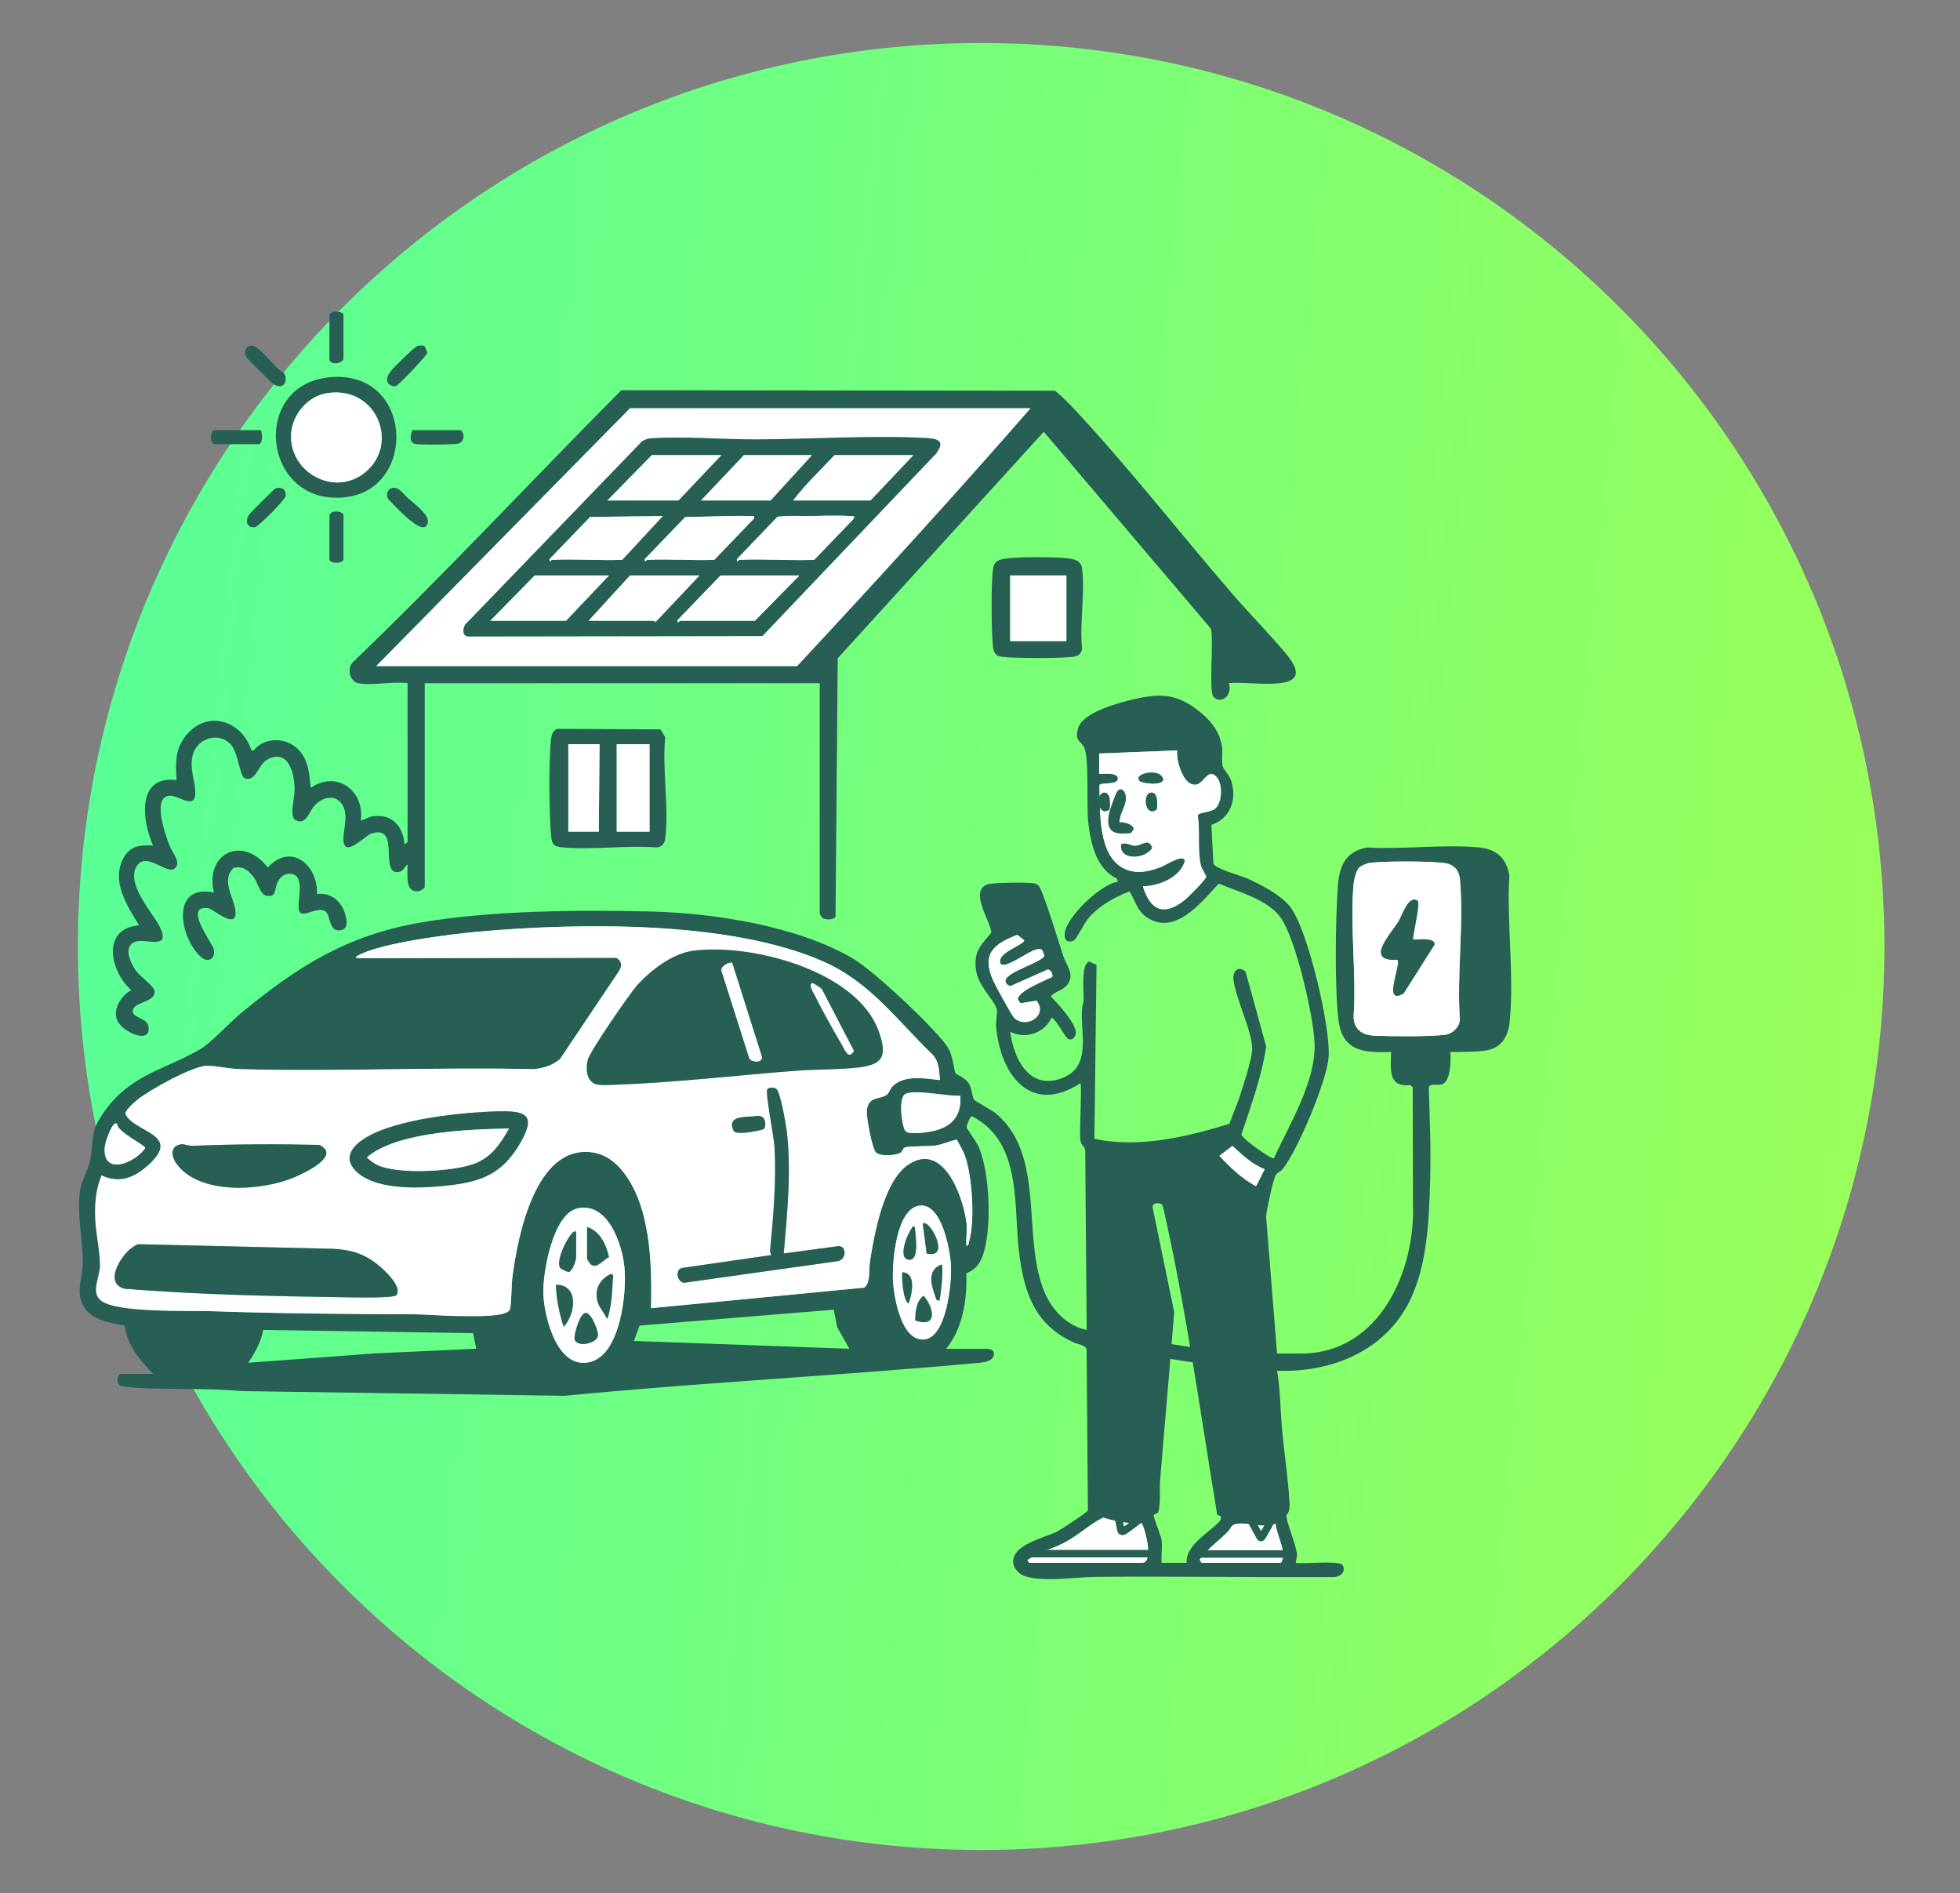<svg width="843" height="814" viewBox="0 0 843 814" fill="none" xmlns="http://www.w3.org/2000/svg">
<rect x="0" y="0" width="843" height="814" fill="#808080" stroke="none"/>
<path d="M422 795C636.286 795 810 621.286 810 407C810 192.714 636.286 19 422 19C207.714 19 34 192.714 34 407C34 621.286 207.714 795 422 795Z" fill="url(#paint0_linear_8851_4268)" stroke="url(#paint1_linear_8851_4268)"/>
<g clip-path="url(#clip0_8851_4268)">
<path d="M65.822 590.723C60.187 584.894 54.606 578.446 53.646 569.98C47.382 568.87 39.474 567.76 35.985 561.781C32.218 555.333 35.782 549.035 35.633 541.978C35.419 532.359 33.168 522.506 34.331 512.524C34.886 507.816 38.055 502.927 38.802 498.859C40.67 488.728 38.354 486.753 45.397 477.241C56.826 461.783 71.136 459.883 85.927 451.278C90.899 448.385 98.7 439.748 103.78 435.553C127.843 415.675 149.154 402.234 180.506 396.768C210.855 391.473 249.432 391.174 280.283 391.964C307.388 392.648 342.784 398.231 366.432 411.917C375.695 417.276 400.463 440.602 406.94 449.314C410.184 453.68 410.099 460.064 411.081 461.633C411.273 461.932 415.168 463.512 416.651 465.808C418.134 468.103 417.932 471.412 418.988 472.875C419.639 473.772 426.49 477.209 428.443 478.864C450.031 497.098 439.146 532.285 449.412 555.974C452.709 563.575 459.08 570.162 467.382 571.912L466.753 494.963C466.646 492.849 464.971 492.603 464.661 490.34C464.181 486.732 465.419 466.768 464.693 465.786C443.201 479.75 430.204 462.06 428.411 441.296C428.229 439.151 429.04 435.51 428.752 434.122C427.941 430.247 420.706 424.173 419.756 417.02C418.7 409.077 421.848 406.579 426.383 400.985C425.828 395.594 416.854 383.392 424.58 380.307C426.682 379.463 441.398 379.389 444.247 379.762C445.378 379.912 445.73 379.997 446.627 380.744C448.462 382.282 455.836 406.665 457.298 411.042C458.76 415.419 462.463 419.038 459.016 423.49C457.127 425.934 453.862 426.158 451.941 428.496C454.865 431.315 462.74 440.069 462.73 443.965C462.73 445.588 461.502 447.371 459.774 446.912C458.045 446.453 454.747 438.766 452.261 437.571C449.412 444.221 440.8 447.115 434.472 443.613C435.945 454.844 442.294 468.391 455.804 463.95C469.431 459.477 464.917 446.036 465.323 434.517C465.376 432.927 465.974 431.464 466.048 429.874C466.208 426.575 464.8 414.383 468.503 413.476L471.619 414.885L470.69 489.668C489.707 493.852 510.537 488.846 528.785 483.241C530.215 479.163 532.008 475.127 533.363 471.028C534.793 466.694 538.464 455.313 538.56 451.331C538.752 443.624 531.325 429.286 530.514 421.055C530.129 417.138 532.968 415.131 535.743 417.885L544.6 450.05C542.626 463.021 538.048 475.384 533.96 487.778C533.928 489.561 547.043 498.71 547.918 498.059C554.673 483.177 566.241 464.847 565.377 448.022C564.779 436.482 557.277 403.259 550.608 394.27C545.037 386.765 532.477 383.445 524.186 379.933C516.822 387.886 505.415 402.555 493.314 394.495C489.066 391.666 488.277 387.374 485.833 383.275C479.185 385.901 472.27 389.68 467.734 395.327C466.369 397.025 462.911 403.889 461.972 404.348C459.347 405.64 457.757 404.519 457.896 401.669C458.226 394.697 473.401 380.083 480.775 379.143L480.359 377.766C471.405 373.613 468.994 362.286 468.023 353.287C467.265 346.262 468.492 325.936 466.304 321.42C464.842 318.41 462.153 318.911 463.637 313.307C465.483 306.325 480.988 302.236 487.348 300.752C499.748 297.87 506.727 298.35 516.684 306.624C521.24 310.414 524.783 315.154 525.594 321.217C525.946 323.865 525.285 327.473 525.914 329.64C526.245 330.761 528.699 333.302 529.446 335.512C532.2 343.615 529.265 351.91 521.027 354.707L521.87 371.297C522.531 373.517 533.459 376.453 536.297 377.691C542.231 380.285 550.949 384.844 554.93 389.957C562.57 399.79 572.473 442.279 571.427 454.716C570.552 465.178 558.206 494.418 551.653 502.788C550.885 503.77 549.508 503.973 548.74 505.243C547.513 507.25 544.642 520.669 544.557 523.285L549.274 582.022H559.678C593.346 582.022 608.937 546.344 607.72 517.221L607.603 467.58L606.6 466.566C596.718 467.751 598.244 459.413 598.298 452.367C586.463 452.751 577.297 452.121 575.653 438.414C574.01 424.707 574.362 395.146 575.44 380.798C576.091 372.161 578.801 366.151 587.946 364.421C603.334 365.318 620.409 363.034 635.594 364.336C643.362 365.009 647.748 368.51 649.157 376.293C647.972 396.544 651.377 419.967 649.253 439.855C648.623 445.727 645.667 450.573 639.542 451.641C634.676 452.484 628.764 452.25 623.813 452.367C624.058 455.762 624.079 465.188 619.992 466.341C618.285 466.822 615.137 465.711 614.518 467.58C614.913 480.721 615.51 493.97 615.126 507.154C614.614 525.036 613.91 546.238 604.892 562.08C593.613 581.905 571.417 590.253 549.284 589.42C550.629 597.171 550.64 605.348 551.301 613.259C552.208 624.095 554.001 635.389 554.641 646.182C554.908 650.688 553.286 651.285 553.275 651.595C553.137 654.403 557.555 664.299 557.843 668.527C557.928 669.776 557.299 670.811 557.341 672.039C560.959 672.626 575.29 670.929 577.318 672.882C577.713 673.256 577.862 673.95 577.979 674.494C578.033 677.024 575.376 678.295 573.145 678.124C539.104 678.327 505.052 677.75 471.011 678.06C462.772 678.135 447.544 680.547 440.106 677.473C438.218 676.693 436.073 674.366 435.806 672.327C434.728 664.139 449.433 661.278 454.811 658.502C456.337 657.712 467.724 650.261 467.905 649.492L467.361 580.346C466.966 578.318 463.69 578.136 461.737 577.239C445.72 569.799 440.949 557.351 438.57 540.633C435.56 519.516 440.309 491.386 417.985 479.953C417.291 479.995 415.616 484.031 415.776 484.874C415.872 485.376 420.247 491.386 421.133 493.575C425.615 504.741 426.405 525.57 423.502 537.163C422.307 541.935 420.407 545.714 415.605 547.519C415.968 558.845 414.229 571.026 406.919 580.026H422.029C423.833 580.026 428.112 579.492 427.429 582.769C426.874 585.428 422.99 585.844 420.674 586.058C361.48 591.513 301.956 594.47 242.762 600.203L104.377 598.185C89.491 596.851 74.327 597.598 59.366 596.819C57.957 596.744 52.472 596.263 51.693 595.804C49.676 594.63 50.562 590.765 52.035 590.765H65.8L65.822 590.723ZM506.332 322.68L472.75 324.025V332.768C474.617 332.854 480.359 332.01 480.775 334.53C481.308 337.764 473.636 336.302 472.846 337.572C473.23 348.525 471.896 368.959 484.371 373.891C489.44 375.898 494.157 374.734 499.119 372.919C501.039 372.225 508.894 366.973 509.641 370.112C507.656 377.371 498.542 380.947 491.553 381.15C494.743 391.516 500.538 394.036 509.331 387.171C510.964 385.901 518.231 378.609 518.765 377.104C518.935 376.613 516.801 373.592 516.449 372.022C514.966 365.489 516.214 357.429 515.136 350.661C515.659 349.166 520.696 349.497 522.798 347.575C526.181 344.479 526.021 334.081 521.294 332.843C519.106 332.267 517.196 336.889 514.549 337.38C509 338.405 505.735 327.046 506.322 322.691L506.332 322.68ZM584.436 373.271C583.208 374.649 582.355 378.214 582.184 380.093C580.541 398.242 583.486 418.835 582.184 437.25C582.355 442.908 586.143 445.161 591.393 445.364C598.981 445.663 614.294 445.823 621.508 444.958C624.677 444.584 627.569 441.841 627.889 438.574C626.502 419.102 629.671 397.238 627.91 378.065C627.516 373.837 625.04 371.521 620.825 371.04C614.176 370.282 595.843 370.218 589.248 371.019C587.85 371.19 585.311 372.268 584.436 373.261V373.271ZM415.68 525.901C416.032 528.954 415.424 532.519 415.68 535.637C416.662 535.786 416.608 534.462 416.811 533.758C419.372 524.812 418.156 506.386 415.189 497.493C414.293 494.802 412.799 492.539 411.539 490.041C408.338 490.671 405.884 492.005 402.49 492.561C399.385 493.062 391.307 492.689 389.247 493.415C388.276 493.756 388.169 495.112 387.422 495.625C385.523 496.938 378.33 497.343 376.687 495.507C375.044 493.671 372.386 479.75 372.845 477.017C373.816 471.209 378.448 472.896 381.372 470.761C382.407 470.003 382.876 468.167 383.826 467.174C388.778 462.06 397.848 463.737 404.24 464.42C403.941 460.715 403.877 456.562 401.242 453.659C385.822 438.798 374.35 422.39 354.128 413.465C314.1 395.808 249.187 396.747 205.829 400.612C194.048 401.658 163.283 405.458 153.775 411.01C153.444 411.202 152.654 411.992 153.444 412.024L265.087 411.842C267.626 413.337 267.658 415.622 266.047 417.863L240.842 455.452C237.384 458.217 233.756 459.392 229.349 459.744C187.293 458.783 145.077 460.929 103.043 459.744C98.732 459.626 93.14 458.303 88.978 458.313C82.96 458.313 64.2 468.786 59.152 472.864C57.904 473.878 53.315 477.807 54.019 479.184C58.085 487.084 78.201 487.682 64.146 500.706C58.181 506.225 51.501 509.247 43.658 505.393C41.321 511.403 40.755 516.805 40.926 523.221C41.096 529.637 42.943 537.526 43.028 544.017C43.092 548.97 38.727 555.92 43.668 559.443C50.978 564.642 80.975 563.457 91.006 563.81C120.128 564.824 149.058 565.016 178.319 565.165C184.711 565.197 191.401 565.934 197.73 565.891C201.667 565.859 217.599 566.628 219.243 563.18C219.926 561.738 219.979 552.259 220.331 549.494C222.562 531.954 230.138 492.166 254.661 495.507C267.2 497.215 274.147 512.044 276.878 522.997C280.101 535.925 280.283 549.248 280.027 562.518L371.597 553.7C374.478 551.992 373.646 545.843 374.115 542.779C375.908 530.929 379.974 508.435 390.208 501.101C405.585 490.084 414.378 514.659 415.669 525.901H415.68ZM430.513 414.671C427.642 409.899 440.501 406.462 440.501 404.316L437.524 401.978C427.152 406.035 422.093 410.241 427.173 421.696C428.091 423.767 435.08 436.546 436.115 437.603C441.067 442.62 450.981 436.813 445.784 430.268L438.943 431.421L437.78 429.82C437.503 426.287 449.476 421.653 452.571 420.063C452.88 418.589 452.122 417.404 450.778 416.828L434.675 423.991C433.597 424.034 432.434 422.817 432.434 421.771C432.423 417.928 448.611 413.711 449.145 410.935L448.505 409.088C447.8 407.711 447.064 408.053 445.858 408.266C442.294 408.928 433.181 416.294 430.492 414.671H430.513ZM413.001 471.145C407.815 471.636 393.067 468.124 389.226 470.548C386.334 472.373 387.871 484.351 389.429 486.326C390.805 488.066 398.232 486.945 400.484 486.518C409.042 484.874 413.663 480.177 412.991 471.145H413.001ZM50.37 483.241C48.236 481.714 45.237 491.45 45.077 493.052C43.828 505.809 57.936 500.279 62.46 493.65C62.46 492.39 50.167 486.646 50.37 483.241ZM543.938 502.734C538.549 500.781 534.217 496.521 530.076 492.753L524.474 497.012C529.254 502.094 534.035 506.759 540.246 510.09L543.938 502.734ZM499.62 662.271C500.004 665.292 499.343 668.911 499.62 672.007H510.366C509.907 664.416 519.725 659.292 524.495 654.243C526.384 651.371 524.036 652.097 523.481 651.189C516.203 606.95 510.121 562.39 500.154 518.641C499.567 516.816 495.629 516.965 495.704 519.025L505.02 564.173C503.12 588.374 500.911 612.565 498.948 636.756C498.649 640.439 499.311 646.716 498.169 650.1C497.827 651.104 496.269 650.997 496.205 651.584C496.099 652.716 499.332 660.125 499.61 662.281L499.62 662.271ZM395.959 518.396C385.352 519.036 383.645 543.216 384.093 550.785C384.498 557.821 387.582 576.439 397.208 575.99C407.196 575.521 409.427 551.405 409 544.017C408.616 537.398 405.083 517.84 395.97 518.396H395.959ZM248.279 519.655C237.704 522.089 233.265 547.807 233.713 556.796C234.225 567.076 240.063 589.751 254.33 585.502C266.815 581.777 269.569 556.144 268.608 545.394C267.701 535.22 261.544 516.602 248.279 519.655ZM358.599 563.18L275.107 570.012L272.653 576.61L365.311 579.972L360.093 570.759L358.599 563.18ZM203.481 573.257L113.213 571.87C112.253 577.175 109.67 581.584 106.789 586.004L160.85 581.99L204.826 579.962L203.481 573.257ZM442.87 672.007H491.222C496.387 672.007 492.588 657.274 490.923 654.819C485.523 655.438 479.654 654.168 474.415 652.577C468.567 655.534 463.647 660.274 457.757 663.381C452.677 666.05 446.915 667.374 442.187 670.651C441.558 671.014 442.689 671.953 442.87 671.996V672.007ZM516.737 672.007H550.981C553.734 667.374 549.071 660.477 548.623 655.203C543.629 657.274 537.823 654.776 532.808 655.171C529.052 655.47 529.959 656.805 527.824 658.918C523.876 662.826 519.202 666.082 516.011 670.63L516.726 671.996L516.737 672.007Z" fill="#285F54"/>
<path d="M154.126 293.803C150.381 292.992 149.079 287.451 151.779 284.729C191.316 246.83 228.655 206.562 267.242 167.799L453.787 168.012C456.572 170.318 459.229 172.923 461.694 175.56C485.086 200.53 507.634 229.429 530.172 255.52C537.706 264.242 545.987 272.537 553.329 281.387C568.162 299.258 537.887 292.543 528.497 293.792C530.353 298.468 525.498 303.219 521.944 299.685C519.693 297.443 522.19 274.886 520.77 270.295L448.931 185.659L360.306 283.063L359.357 394.292C358.3 395.637 355.408 395.52 353.914 394.89C353.615 394.709 352.57 393.065 352.57 392.883V293.792H182.683V381.46C182.683 381.941 181.029 383.019 180.303 383.147C173.89 384.257 175.384 375.824 175.298 371.724C173.826 372.685 173.719 374.628 171.457 374.969C162.792 376.272 172.673 354.248 159.718 358.444C156.944 359.34 148.076 369.141 147.713 361.305C147.5 356.768 150.189 350.458 147.105 345.846C144.021 341.235 138.664 342.911 135.42 346.252C132.944 348.793 131.429 355.785 126.595 352.273C124.642 350.085 126.723 342.943 126.701 339.687C126.68 333.335 124.62 322.563 115.934 326.097C110.78 328.189 110.417 336.452 105.231 334.648C103.203 333.943 102.349 323.599 99.425 320.3C94.058 314.247 84.336 317.577 82.778 325.168C81.626 330.762 83.643 334.957 83.973 339.804C84.603 349.081 77.026 341.907 72.939 342.163C65.171 342.633 71.328 359.469 72.918 363.621C74.113 366.728 78.435 371.276 74.817 373.656C71.648 375.749 63.186 366.514 59.099 372.002C53.539 379.475 65.501 392.253 68.553 398.21C73.836 408.523 63.356 403.751 58.939 404.754C52.589 406.206 55.897 413.679 58.309 417.191C60.187 419.924 66.024 423.864 66.419 425.935C67.401 431.08 57.477 430.653 57.082 434.539C56.751 437.838 63.132 437.464 63.826 441.254C65.331 449.453 52.483 443.912 50.348 438.585C48.427 433.781 52.216 428.038 56.441 425.775C47.318 417.683 43.391 399.289 59.803 397.89C54.723 389.563 47.808 379.144 52.963 369.226C55.758 363.856 60.144 363.12 65.843 363.632C61.073 352.946 58.629 333.324 75.917 335.427C75.532 328.264 75.191 322.179 79.961 316.296C89.17 304.938 103.993 309.859 108.155 322.659H109.147C113.928 316.755 123.148 316.99 128.323 322.296C132.72 326.801 133.019 332.865 133.67 338.779C144.725 331.007 157.018 340.071 155.151 352.882C157.21 352.252 158.619 351.206 160.935 350.949C168.853 350.063 173.388 355.54 173.964 362.959C174.135 363.184 175.298 362.105 175.298 361.956V293.771C169.28 292.885 159.686 294.967 154.148 293.771L154.126 293.803ZM443.212 175.571H270.966L161.842 286.415H342.816C376.794 249.937 410.429 213.117 443.212 175.571Z" fill="#285F54"/>
<path d="M239.54 313.414L284.05 313.638L286.11 316.948C284.722 330.559 287.838 347.491 286.11 360.686C285.832 362.789 284.626 364.241 282.417 364.379C269.409 363.408 254.875 365.543 242.059 364.379C238.249 364.027 237.374 363.216 237.022 359.34C236.147 349.711 235.944 327.057 237.032 317.642C237.235 315.88 237.811 314.215 239.53 313.425L239.54 313.414ZM257.873 320.001H244.438V357.622H257.532L257.863 320.001H257.873ZM279.365 320.001H265.269V357.622H279.365V320.001Z" fill="#285F54"/>
<path d="M136.359 384.46C141.15 383.777 145.291 386.296 147.446 390.502C148.578 392.702 150.584 398.808 147.265 399.812C141.15 401.658 142.399 393.428 139.902 391.837C136.519 389.67 130.468 394.709 128.878 392.115C126.947 388.965 132.368 375.824 124.546 375.717C122.134 375.685 120.469 377.211 119.402 379.314C117.866 382.336 119.232 385.965 114.525 385.154C111.975 384.716 110.769 379.389 109.083 377.137C106.938 374.276 104.302 372.247 100.503 373.165C94.805 378.503 100.738 386.083 101.272 391.698C102.104 400.335 91.742 390.833 89.597 390.535C78.563 389.029 91.209 405.448 91.849 407.818C92.991 412.099 89.576 414.437 86.268 411.373C77.101 402.897 73.324 379.88 91.998 383.798C87.954 366.643 104.537 359.106 115.166 373.037C124.994 362.191 136.85 371.788 136.348 384.439L136.359 384.46Z" fill="#285F54"/>
<path d="M140.884 162.322C177.69 157.935 180.027 210.117 148.685 213.789C113.214 217.942 107.334 166.315 140.884 162.322ZM140.874 169.027C132.102 170.308 125.283 178.773 125.176 187.442C124.995 202.996 142.901 213.063 155.76 204.075C172.397 192.438 162.76 165.824 140.874 169.027Z" fill="#285F54"/>
<path d="M432.306 240.233C438.111 239.368 452.987 239.454 458.973 240.062C461.993 240.372 464.949 240.98 465.397 244.386C466.753 254.763 464.288 268.011 465.397 278.719C465.259 280.907 463.829 282.135 461.705 282.412C456.06 283.149 436.382 283.16 430.748 282.412C428.144 282.071 427.354 280.501 427.077 278.025C426.373 271.929 426.191 250.204 427.13 244.461C427.632 241.375 429.499 240.649 432.306 240.233ZM458.653 247.45H434.483V275.665H458.653V247.45Z" fill="#285F54"/>
<path d="M177.295 184.976H197.773C199.416 184.976 200.43 189.332 197.421 190.667C196.151 191.232 180.027 191.35 178.437 190.88C175.758 190.079 176.687 186.855 177.295 184.966V184.976Z" fill="#285F54"/>
<path d="M175.533 214.27C177.838 216.255 184.326 221.155 184.027 224.241C183.195 232.867 168.788 216.373 166.9 214.515C165.822 212.231 166.9 209.743 169.578 209.754C171.851 209.765 173.932 212.882 175.533 214.27Z" fill="#285F54"/>
<path d="M122.06 165.323C120.886 166.508 119.264 166.081 117.962 165.408C117.226 165.024 106.523 154.519 106.085 153.772C104.677 151.37 105.52 148.605 108.476 148.626C111.613 148.647 118.314 158.554 121.857 160.145C123.085 161.362 123.266 164.106 122.071 165.312L122.06 165.323Z" fill="#285F54"/>
<path d="M112.156 184.976C113.074 186.353 113.01 191.018 111.153 191.018H92.35C90.227 191.018 90.227 184.976 92.35 184.976H112.156Z" fill="#285F54"/>
<path d="M147.745 154.401C147.169 156.451 141.705 157.112 141.705 154.401V135.59C141.705 133.466 147.745 133.466 147.745 135.59V154.401Z" fill="#285F54"/>
<path d="M141.705 221.582C142.441 218.956 147.745 219.864 147.745 221.582V240.393C147.745 242.517 141.705 242.517 141.705 240.393V221.582Z" fill="#285F54"/>
<path d="M182.555 148.807C182.694 148.892 183.772 151.401 183.772 151.721C183.772 152.692 171.713 165.332 170.561 165.845C169.269 166.421 168.32 165.898 167.22 165.162C165.566 163.037 166.922 161.18 168.224 159.429C169.419 157.827 178.415 148.999 179.685 148.71C180.368 148.55 182.032 148.476 182.566 148.807H182.555Z" fill="#285F54"/>
<path d="M118.677 209.947C121.185 209.199 123.33 210.673 122.796 213.363C122.465 215.06 111.218 226.43 109.767 226.643C106.394 227.145 105.381 224.487 106.875 221.668C107.43 220.622 117.887 210.181 118.677 209.947Z" fill="#285F54"/>
<path d="M415.68 525.901C414.389 514.66 405.606 490.085 390.218 501.102C379.984 508.425 375.929 530.93 374.126 542.78C373.656 545.843 374.489 551.982 371.607 553.701L280.037 562.519C280.293 549.249 280.123 535.926 276.889 522.998C274.157 512.045 267.21 497.216 254.672 495.508C230.149 492.167 222.583 531.955 220.342 549.495C219.99 552.27 219.936 561.739 219.254 563.181C217.61 566.639 201.678 565.871 197.74 565.892C191.412 565.935 184.721 565.198 178.329 565.166C149.068 565.017 120.149 564.835 91.017 563.81C80.986 563.458 50.978 564.632 43.679 559.444C38.727 555.932 43.103 548.971 43.039 544.018C42.953 537.527 41.118 529.873 40.936 523.222C40.755 516.571 41.331 511.393 43.668 505.394C51.512 509.248 58.192 506.226 64.157 500.707C78.211 487.693 58.085 487.085 54.03 479.185C53.326 477.808 57.914 473.879 59.163 472.865C64.21 468.776 82.971 458.314 88.989 458.314C93.162 458.314 98.743 459.627 103.054 459.745C145.088 460.919 187.304 458.784 229.359 459.745C233.777 459.392 237.405 458.218 240.852 455.453L266.058 417.864C267.658 415.622 267.626 413.338 265.097 411.843L153.454 412.025C152.665 411.993 153.454 411.203 153.785 411.011C163.293 405.459 194.048 401.659 205.84 400.613C249.197 396.748 314.111 395.809 354.139 413.466C374.361 422.391 385.832 438.799 401.252 453.66C403.888 456.563 403.952 460.716 404.251 464.421C397.859 463.737 388.788 462.061 383.837 467.175C382.876 468.157 382.417 470.004 381.382 470.762C378.448 472.897 373.816 471.21 372.856 477.018C372.397 479.751 374.98 493.608 376.698 495.508C378.416 497.408 385.534 496.939 387.433 495.625C388.169 495.113 388.276 493.757 389.258 493.416C391.328 492.69 399.396 493.063 402.501 492.562C405.894 492.006 408.349 490.672 411.55 490.042C412.799 492.53 414.303 494.803 415.2 497.494C418.156 506.376 419.383 524.813 416.822 533.759C416.619 534.463 416.672 535.787 415.691 535.638C415.434 532.52 416.043 528.955 415.691 525.901H415.68ZM298.008 408.844C289.15 410.039 279.781 417.267 273.976 423.768C270.668 427.472 253.754 452.026 252.825 455.677C251.897 459.328 252.11 464.378 255.877 466.097C257.542 466.855 262.771 466.513 264.927 466.438C290.474 465.552 317.216 462.318 342.838 460.407C351.332 459.777 360.584 459.99 369.014 459.051C379.899 457.834 381.756 454.055 377.936 443.422C368.555 417.299 322.733 405.502 298.018 408.844H298.008ZM337.118 539C338.548 521.599 340.479 503.782 338.377 486.348C338.025 483.477 335.635 469.054 333.767 468.114C332.743 467.602 330.704 467.442 330.021 468.424C329.072 469.78 332.892 489.124 333.105 492.957C333.938 507.71 332.625 522.88 331.227 537.527C331.142 538.392 331.451 538.926 331.74 539.673L293.302 545.224C290.004 546.185 291.455 551.566 294.315 551.598L360.232 542.31C363.892 541.84 364.404 536.086 360.829 535.798L337.118 539ZM152.686 503.162C160.455 511.521 178.607 511.052 189.043 510.112C205.253 508.65 215.412 506.077 223.917 491.248C230.586 479.612 226.329 477.573 214.515 477.861C198.957 478.235 170.614 481.128 157.371 489.167C152.163 492.327 147.318 497.376 152.686 503.152V503.162ZM323.544 480.082C319.265 480.295 312.595 480.189 315.562 486.327C317.056 488.217 325.945 486.359 328.389 485.601C329.531 484.619 329.328 481.939 328.453 480.829C327.055 479.27 325.262 479.996 323.555 480.082H323.544ZM77.731 492.081C73.057 492.871 73.665 497.28 75.895 500.376C85.798 514.126 112.839 512.173 126.712 506.205C131.141 504.294 146.956 496.949 137.341 492.327C119.2 491.889 100.994 491.953 82.949 492.722C81.124 492.796 79.364 491.814 77.742 492.092L77.731 492.081ZM170.422 556.967C173.666 553.306 163.891 544.69 161.116 542.748C155.204 538.605 150.562 537.452 143.37 536.983L59.472 534.997C53.539 536.737 43.54 551.768 53.678 554.149C84.838 556.701 116.169 557.362 147.372 557.821C150.712 557.875 169.195 558.323 170.411 556.957L170.422 556.967Z" fill="white"/>
<path d="M584.435 373.272C585.31 372.29 587.85 371.201 589.248 371.03C595.842 370.23 614.176 370.294 620.824 371.052C625.039 371.532 627.515 373.849 627.91 378.076C629.681 397.25 626.512 419.113 627.888 438.585C627.579 441.852 624.676 444.596 621.507 444.97C614.282 445.824 598.98 445.674 591.392 445.375C586.142 445.172 582.365 442.92 582.183 437.262C583.485 418.846 580.54 398.264 582.183 380.105C582.354 378.226 583.208 374.66 584.435 373.283V373.272ZM609.662 387.257C605.713 384.823 603.045 393.684 601.551 396.118C597.955 401.99 586.644 413.519 601.018 412.708C602.928 414.587 594.274 432.682 603.728 427.173L617.025 406.206C617.313 402.876 609.704 404.21 607.741 403.975C607.762 401.445 611.113 388.143 609.672 387.257H609.662Z" fill="white"/>
<path d="M506.333 322.681C505.746 327.036 509.011 338.395 514.56 337.37C517.196 336.879 519.117 332.257 521.304 332.833C526.032 334.071 526.192 344.47 522.809 347.565C520.707 349.487 515.67 349.156 515.147 350.651C516.225 357.419 514.966 365.479 516.46 372.013C516.812 373.571 518.946 376.603 518.775 377.094C518.242 378.61 510.975 385.891 509.342 387.161C500.549 394.015 494.754 391.496 491.564 381.14C498.553 380.937 507.667 377.361 509.651 370.102C508.904 366.963 501.04 372.215 499.129 372.909C494.167 374.713 489.451 375.877 484.382 373.881C471.918 368.949 473.252 348.516 472.857 337.562C473.646 336.292 481.308 337.755 480.786 334.52C480.38 332.011 474.639 332.854 472.761 332.758V324.015L506.343 322.67L506.333 322.681ZM490.39 335.972C491.478 336.815 500.165 338.021 500.314 335.107C499.065 329.673 486.42 332.886 490.39 335.972ZM481.479 353.586C481.372 349.999 484.286 346.605 484.232 343.167C484.179 340.06 481.789 337.669 480.092 341.117C479.43 342.473 477.381 348.089 477.072 349.519C475.354 357.675 478.907 359.148 486.399 358.188L487.54 356.618C487.54 354.355 483.251 353.458 481.458 353.597L481.479 353.586ZM497.507 348.11C497.924 345.964 498.116 340.05 494.712 340.893C491.307 341.737 492.535 351.601 497.507 348.11ZM482.215 363.056C481.202 370.208 492.727 369.472 495.533 364.582C494.146 360.173 491.073 363.611 488.533 363.718C486.164 363.824 484.424 361.956 482.215 363.056Z" fill="white"/>
<path d="M248.28 519.656C261.555 516.603 267.701 535.221 268.608 545.395C269.569 556.145 266.816 581.778 254.33 585.503C240.052 589.752 234.226 567.088 233.713 556.797C233.265 547.808 237.704 522.09 248.28 519.656ZM252.505 527.578V541.349C252.505 541.509 253.829 543.516 254.138 543.751C256.87 545.79 259.399 541.659 261.96 540.58C260.637 535.061 258.215 529.542 252.505 527.578ZM247.799 529.595C246.679 529.35 246.444 529.958 245.793 530.609C243.584 532.862 238.75 542.78 241.077 545.384C241.429 545.779 244.15 547.061 244.683 546.954C246.188 546.676 247.799 541.894 247.799 540.666V529.585V529.595ZM261.224 567.205C263.081 561.537 263.347 555.665 263.604 549.74C263.646 548.811 264.212 548.576 262.921 547.744C257.222 550.221 254.971 555.932 257.766 561.611L261.235 567.205H261.224ZM242.442 570.568C247.426 565.262 249.315 552.43 239.081 552.43C239.273 558.633 240.532 564.697 242.442 570.568ZM251.63 564.601C249.251 565.209 246.892 573.547 247.116 575.618C247.543 579.685 256.849 577.849 257.212 574.251C257.393 572.404 254.245 563.928 251.63 564.601Z" fill="white"/>
<path d="M395.96 518.396C405.073 517.841 408.605 537.388 408.99 544.018C409.416 551.416 407.186 575.521 397.198 575.991C387.583 576.44 384.488 557.811 384.083 550.786C383.645 543.217 385.342 519.037 395.949 518.396H395.96ZM396.878 526.243L398.542 539.022C409.48 541.68 399.492 523.467 396.878 526.243ZM393.516 527.588C391.969 527.193 392.406 527.887 391.98 528.431C390.101 530.823 385.822 541.658 391.169 541.712C395.757 541.755 393.538 530.385 393.516 527.588ZM404.935 543.708C397.923 546.484 400.975 553.935 402.928 559.156C404.721 559.337 404.006 559.156 404.252 558.152C404.7 556.305 405.959 544.722 404.935 543.708ZM390.827 560.49C392.246 556.423 394.306 547.487 388.149 547.06C387.647 547.573 388.255 559.668 390.827 560.49ZM393.602 567.803C403.579 571.262 401.637 562.113 397.219 557.149C394.05 559.519 393.708 564.088 393.602 567.803Z" fill="white"/>
<path d="M442.87 672.007C442.688 671.964 441.557 671.014 442.187 670.662C446.914 667.374 452.677 666.061 457.756 663.392C463.647 660.296 468.566 655.545 474.414 652.588C479.643 654.168 485.523 655.438 490.923 654.83C492.587 657.274 496.386 672.017 491.221 672.017H442.87V672.007Z" fill="white"/>
<path d="M516.737 672.007L516.022 670.64C519.213 666.082 523.887 662.836 527.836 658.929C529.97 656.815 529.052 655.481 532.819 655.182C537.835 654.787 543.64 657.285 548.634 655.214C549.082 660.477 553.745 667.384 550.992 672.017H516.748L516.737 672.007Z" fill="white"/>
<path d="M430.512 414.672C433.202 416.305 442.325 408.928 445.879 408.266C447.074 408.042 447.811 407.711 448.525 409.088L449.166 410.935C448.643 413.711 432.444 417.928 432.455 421.771C432.455 422.817 433.618 424.034 434.695 423.992L450.798 416.828C452.132 417.405 452.89 418.59 452.591 420.063C449.486 421.654 437.523 426.287 437.801 429.82L438.964 431.422L445.804 430.269C451.001 436.824 441.088 442.621 436.136 437.603C435.09 436.546 428.111 423.767 427.194 421.696C422.114 410.241 427.172 406.025 437.545 401.979L440.522 404.316C440.522 406.462 427.663 409.9 430.534 414.672H430.512Z" fill="white"/>
<path d="M413.002 471.147C413.674 480.178 409.054 484.875 400.495 486.519C398.244 486.957 390.816 488.067 389.44 486.327C387.871 484.352 386.345 472.374 389.237 470.549C393.079 468.125 407.826 471.638 413.013 471.147H413.002Z" fill="white"/>
<path d="M50.37 483.241C50.157 486.646 62.472 492.39 62.461 493.65C57.947 500.29 43.84 505.809 45.078 493.052C45.238 491.45 48.236 481.714 50.37 483.241Z" fill="white"/>
<path d="M543.938 502.736L540.246 510.091C534.035 506.75 529.254 502.084 524.474 497.013L530.076 492.754C534.217 496.522 538.56 500.782 543.938 502.736Z" fill="white"/>
<path d="M443.212 175.571C410.429 213.117 376.794 249.938 342.816 286.416H161.853L270.977 175.571H443.222H443.212ZM279.866 188.489C278.618 188.574 276.953 189.14 275.971 189.962L200.098 268.566C198.925 270.424 198.786 273.872 201.774 273.68L327.908 273.509L402.597 195.065C406.876 189.321 403.013 188.596 397.933 188.329C374.339 187.101 348.493 188.916 324.696 188.948C309.906 188.969 294.571 187.539 279.866 188.489Z" fill="white"/>
<path d="M279.355 320.001H265.258V357.622H279.355V320.001Z" fill="white"/>
<path d="M257.873 320.001L257.542 357.622H244.448V320.001H257.873Z" fill="white"/>
<path d="M140.873 169.027C162.759 165.824 172.406 192.439 155.759 204.075C142.9 213.064 124.994 202.986 125.175 187.443C125.271 178.785 132.101 170.308 140.873 169.027Z" fill="white"/>
<path d="M458.653 247.449H434.482V275.665H458.653V247.449Z" fill="white"/>
<path d="M298.008 408.844C322.723 405.491 368.545 417.288 377.925 443.422C381.746 454.055 379.889 457.834 369.004 459.051C360.584 459.99 351.332 459.777 342.827 460.407C317.206 462.318 290.463 465.552 264.916 466.438C262.771 466.513 257.532 466.855 255.867 466.097C252.1 464.378 251.897 459.243 252.815 455.677C253.733 452.112 270.668 427.472 273.966 423.768C279.771 417.267 289.14 410.039 297.997 408.844H298.008ZM314.901 414.096C313.876 413.349 309.608 415.633 310.365 417.566L322.349 455.197C323.214 456.798 328.389 457.215 327.61 454.193L314.911 414.096H314.901ZM349.529 422.797C347.405 422.882 349.902 426.907 350.191 427.494C353.563 434.251 357.991 442.226 361.833 448.76C363.274 451.204 364.992 456.062 367.222 451.866L353.52 425.497C353.115 424.782 349.806 422.786 349.508 422.797H349.529Z" fill="#285F54"/>
<path d="M170.422 556.968C169.205 558.345 150.722 557.886 147.382 557.832C116.179 557.363 84.849 556.701 53.688 554.16C43.551 551.779 53.55 536.748 59.483 535.008L143.381 536.993C150.573 537.463 155.215 538.616 161.127 542.758C163.901 544.701 173.676 553.316 170.432 556.978L170.422 556.968Z" fill="#285F54"/>
<path d="M152.687 503.162C147.319 497.386 152.174 492.337 157.371 489.177C170.604 481.127 198.947 478.245 214.516 477.871C226.319 477.583 230.587 479.611 223.918 491.258C215.423 506.087 205.264 508.66 189.044 510.122C178.607 511.062 160.455 511.542 152.687 503.172V503.162ZM218.923 485.259C205.926 485.536 191.893 486.113 179.162 488.803C171.959 490.33 163.422 492.806 157.82 497.674C159.121 499.009 160.818 500.247 162.515 501.026C171.265 505.083 195.596 503.823 204.602 500.14C211.582 497.29 215.327 491.536 218.923 485.248V485.259Z" fill="#285F54"/>
<path d="M77.731 492.081C79.353 491.804 81.114 492.797 82.939 492.711C100.994 491.943 119.189 491.889 137.33 492.316C146.945 496.939 131.13 504.294 126.702 506.195C112.84 512.162 85.788 514.116 75.885 500.366C73.655 497.27 73.057 492.871 77.72 492.071L77.731 492.081Z" fill="#285F54"/>
<path d="M337.118 539L360.829 535.798C364.404 536.096 363.892 541.84 360.232 542.31L294.315 551.597C291.466 551.555 290.004 546.185 293.301 545.224L331.739 539.673C331.451 538.925 331.142 538.392 331.227 537.527C332.625 522.88 333.938 507.71 333.105 492.956C332.892 489.124 329.072 469.78 330.021 468.424C330.704 467.452 332.743 467.602 333.767 468.114C335.624 469.043 338.025 483.476 338.377 486.348C340.49 503.781 338.558 521.599 337.118 539Z" fill="#285F54"/>
<path d="M323.544 480.081C325.262 479.995 327.044 479.269 328.442 480.828C329.317 481.938 329.531 484.618 328.378 485.6C325.934 486.358 317.045 488.216 315.551 486.326C312.585 480.188 319.254 480.294 323.533 480.081H323.544Z" fill="#285F54"/>
<path d="M609.662 387.258C611.103 388.144 607.752 401.446 607.731 403.976C609.705 404.2 617.314 402.876 617.015 406.207L603.718 427.174C594.264 432.683 602.918 414.587 601.008 412.708C586.644 413.531 597.956 401.99 601.541 396.119C603.035 393.685 605.703 384.824 609.652 387.258H609.662Z" fill="#285F54"/>
<path d="M481.478 353.586C483.271 353.447 487.55 354.344 487.561 356.607L486.419 358.176C478.917 359.137 475.364 357.664 477.092 349.508C477.391 348.088 479.451 342.462 480.112 341.106C481.798 337.658 484.2 340.038 484.253 343.156C484.306 346.593 481.393 349.988 481.5 353.575L481.478 353.586Z" fill="#285F54"/>
<path d="M482.215 363.055C484.424 361.956 486.153 363.824 488.533 363.717C491.072 363.6 494.135 360.173 495.533 364.582C492.737 369.472 481.201 370.208 482.215 363.055Z" fill="#285F54"/>
<path d="M490.389 335.971C486.42 332.886 499.065 329.672 500.314 335.106C500.154 338.021 491.478 336.814 490.389 335.971Z" fill="#285F54"/>
<path d="M497.507 348.11C492.545 351.601 491.307 341.747 494.711 340.893C498.115 340.039 497.913 345.964 497.507 348.11Z" fill="#285F54"/>
<path d="M477.232 348.11C472.27 351.601 471.032 341.747 474.436 340.893C477.84 340.039 477.637 345.964 477.232 348.11Z" fill="#285F54"/>
<path d="M252.505 527.577C258.214 529.541 260.636 535.05 261.96 540.58C259.388 541.658 256.869 545.79 254.138 543.751C253.828 543.526 252.505 541.519 252.505 541.349V527.577Z" fill="#285F54"/>
<path d="M251.63 564.6C254.245 563.928 257.393 572.404 257.211 574.251C256.849 577.849 247.543 579.674 247.116 575.618C246.892 573.547 249.251 565.22 251.63 564.6Z" fill="#285F54"/>
<path d="M261.224 567.205L257.756 561.611C254.96 555.931 257.211 550.22 262.91 547.743C264.201 548.576 263.635 548.811 263.593 549.739C263.337 555.664 263.081 561.536 261.213 567.205H261.224Z" fill="#285F54"/>
<path d="M242.442 570.568C240.531 564.697 239.272 558.644 239.08 552.431C249.314 552.431 247.425 565.263 242.442 570.568Z" fill="#285F54"/>
<path d="M247.799 529.595V540.677C247.799 541.894 246.187 546.676 244.683 546.965C244.139 547.061 241.428 545.79 241.076 545.395C238.75 542.79 243.584 532.873 245.793 530.62C246.433 529.958 246.668 529.361 247.799 529.606V529.595Z" fill="#285F54"/>
<path d="M396.877 526.243C399.491 523.467 409.48 541.68 398.542 539.022L396.877 526.243Z" fill="#285F54"/>
<path d="M393.602 567.803C393.698 564.088 394.039 559.518 397.219 557.148C401.648 562.113 403.59 571.262 393.602 567.803Z" fill="#285F54"/>
<path d="M393.516 527.588C393.537 530.385 395.757 541.755 391.168 541.712C385.822 541.658 390.101 530.823 391.979 528.431C392.406 527.887 391.968 527.193 393.516 527.588Z" fill="#285F54"/>
<path d="M404.934 543.708C405.97 544.712 404.7 556.305 404.252 558.152C404.006 559.166 404.721 559.337 402.928 559.156C400.965 553.935 397.913 546.484 404.934 543.708Z" fill="#285F54"/>
<path d="M390.827 560.49C388.266 559.668 387.647 547.573 388.148 547.061C394.295 547.498 392.246 556.423 390.827 560.49Z" fill="#285F54"/>
<path d="M279.867 188.488C294.561 187.528 309.896 188.969 324.697 188.947C348.494 188.905 374.34 187.09 397.934 188.328C403.013 188.595 406.887 189.321 402.597 195.065L327.909 273.509L201.774 273.68C198.786 273.882 198.914 270.434 200.099 268.566L275.972 189.962C276.964 189.14 278.629 188.563 279.867 188.488ZM310.248 195.716H280.368L261.235 215.199H291.787L310.248 195.716ZM349.198 195.716H319.991L301.53 215.199H331.409L349.209 195.716H349.198ZM392.844 195.716H358.93C352.933 202.11 346.434 208.249 341.131 215.199H374.372L392.833 195.716H392.844ZM237.395 240.724C247.426 240.265 257.575 241.066 267.616 240.724L285.064 221.903L253.818 222.309L236.392 240.393C236.232 242.443 237.086 240.735 237.395 240.724ZM278.351 240.724C287.934 240.286 297.635 241.055 307.228 240.724L324.345 222.917C324.622 221.412 323.651 221.946 322.637 221.914C313.407 221.657 304.059 222.319 294.817 222.245L277.348 240.393C277.188 242.443 278.042 240.735 278.351 240.724ZM317.974 240.724C328.677 240.222 339.498 241.098 350.201 240.724L367.318 222.917C367.595 221.391 366.656 221.988 365.653 221.914C359.891 221.487 352.207 221.935 346.2 221.882C342.283 221.85 338.271 221.711 334.386 222.213L316.971 240.393C316.8 242.443 317.665 240.735 317.974 240.713V240.724ZM261.907 247.45H230.011L210.877 266.933H243.446L261.907 247.45ZM300.847 247.45H270.967L253.167 266.933H281.03C281.233 266.933 281.798 267.733 282.375 267.018L300.836 247.45H300.847ZM343.831 247.45H309.917L291.456 266.602C291.285 268.662 292.181 266.933 292.459 266.933H324.686L343.82 247.45H343.831Z" fill="#285F54"/>
<path d="M314.9 414.096L327.599 454.194C328.378 457.226 323.202 456.809 322.338 455.197L310.354 417.566C309.597 415.634 313.865 413.349 314.89 414.096H314.9Z" fill="white"/>
<path d="M349.529 422.796C349.828 422.785 353.136 424.771 353.542 425.497L367.244 451.866C365.013 456.061 363.284 451.214 361.855 448.759C358.013 442.226 353.584 434.251 350.212 427.493C349.913 426.906 347.427 422.881 349.551 422.796H349.529Z" fill="white"/>
<path d="M218.923 485.26C215.338 491.548 211.592 497.302 204.602 500.152C195.596 503.835 171.265 505.095 162.515 501.038C160.818 500.259 159.132 499.021 157.819 497.686C163.422 492.818 171.959 490.341 179.162 488.815C191.882 486.124 205.925 485.548 218.923 485.27V485.26Z" fill="white"/>
<path d="M392.844 195.715L374.383 215.198H341.142C346.435 208.259 352.933 202.11 358.941 195.715H392.855H392.844Z" fill="white"/>
<path d="M343.83 247.449L324.696 266.932H292.469C292.191 266.932 291.295 268.662 291.466 266.601L309.927 247.449H343.84H343.83Z" fill="white"/>
<path d="M261.907 247.449L243.435 266.932H210.866L230.01 247.449H261.907Z" fill="white"/>
<path d="M317.974 240.724C317.665 240.735 316.811 242.454 316.971 240.404L334.386 222.223C338.271 221.722 342.283 221.86 346.2 221.893C352.218 221.946 359.891 221.498 365.653 221.925C366.656 221.999 367.596 221.401 367.318 222.928L350.201 240.735C339.487 241.109 328.667 240.233 317.974 240.735V240.724Z" fill="white"/>
<path d="M310.248 195.715L291.786 215.198H261.234L280.368 195.715H310.248Z" fill="white"/>
<path d="M237.395 240.724C237.086 240.735 236.232 242.454 236.392 240.393L253.818 222.309L285.064 221.903L267.616 240.724C257.574 241.066 247.426 240.265 237.395 240.724Z" fill="white"/>
<path d="M300.845 247.449L282.384 267.018C281.808 267.733 281.242 266.932 281.039 266.932H253.177L270.976 247.449H300.856H300.845Z" fill="white"/>
<path d="M349.198 195.715L331.409 215.198H301.519L319.991 195.715H349.198Z" fill="white"/>
<path d="M278.351 240.725C278.042 240.735 277.188 242.454 277.348 240.394L294.817 222.245C304.058 222.309 313.406 221.647 322.637 221.914C323.64 221.946 324.622 221.412 324.344 222.918L307.228 240.725C297.634 241.055 287.934 240.287 278.351 240.725Z" fill="white"/>
<path d="M443.062 669.669C460.083 669.669 477.104 669.669 494.124 669.669C496.184 669.669 496.184 666.467 494.124 666.467C477.104 666.467 460.083 666.467 443.062 666.467C441.003 666.467 441.003 669.669 443.062 669.669Z" fill="#285F54"/>
<path d="M515.861 669.83H552.581C554.641 669.83 554.641 666.627 552.581 666.627H515.861C513.802 666.627 513.802 669.83 515.861 669.83Z" fill="#285F54"/>
<path d="M536.863 655.12C536.617 654.938 537.034 655.312 537.076 655.376C536.884 655.13 537.162 655.525 537.172 655.536C537.375 655.867 537.556 656.208 537.738 656.539C538.154 657.297 538.581 658.055 538.997 658.813C539.413 659.571 539.84 660.329 540.256 661.087C540.801 662.069 541.558 663.041 542.849 662.699C543.831 662.443 544.279 661.482 544.76 660.682C545.186 659.956 545.613 659.23 546.03 658.493C546.862 657.03 547.652 655.547 548.42 654.052C548.804 653.305 548.633 652.28 547.844 651.863C547.107 651.479 546.062 651.639 545.656 652.44C544.973 653.774 544.258 655.098 543.522 656.411C543.17 657.041 542.807 657.671 542.444 658.29C542.263 658.6 542.081 658.909 541.889 659.219C541.782 659.4 541.676 659.582 541.569 659.763C541.526 659.838 541.473 659.913 541.43 659.998C541.558 659.827 541.729 659.71 541.942 659.635H542.796C543.33 660.169 543.49 660.287 543.298 659.977L543.159 659.731C543.074 659.571 542.978 659.411 542.892 659.24C542.7 658.888 542.497 658.536 542.305 658.183C541.932 657.511 541.558 656.828 541.174 656.155C540.416 654.789 539.776 653.315 538.474 652.365C537.791 651.874 536.66 652.226 536.287 652.942C535.849 653.774 536.137 654.607 536.863 655.13V655.12Z" fill="#285F54"/>
<path d="M479.195 653.016C479.43 653.261 479.174 652.909 479.334 653.176C479.387 653.261 479.441 653.357 479.483 653.443C479.558 653.603 479.569 653.635 479.526 653.539C479.473 653.421 479.612 653.806 479.633 653.87C479.676 654.019 479.718 654.179 479.75 654.329C479.932 655.097 480.07 655.887 480.22 656.667C480.369 657.446 480.444 658.364 480.871 659.069C481.49 660.094 482.749 660.318 483.795 659.891C484.542 659.592 485.182 659.058 485.844 658.588C486.505 658.119 487.135 657.66 487.786 657.179C489.184 656.154 490.55 655.097 491.915 654.019C492.598 653.485 492.481 652.311 491.915 651.756C491.243 651.083 490.336 651.222 489.653 651.756C487.476 653.475 485.225 655.247 482.866 656.774C482.834 656.795 482.557 656.998 482.525 656.976C482.567 656.934 482.621 656.912 482.685 656.912C483.08 656.838 483.41 657.051 483.677 657.542C483.688 657.275 483.539 656.891 483.485 656.624C483.336 655.877 483.186 655.129 483.048 654.382C482.781 653.048 482.429 651.767 481.468 650.752C480.871 650.123 479.804 650.155 479.206 650.752C478.608 651.35 478.608 652.386 479.206 653.016H479.195Z" fill="#285F54"/>
<path d="M499.887 583.784C505.02 584.628 510.163 585.418 515.307 586.154C519.341 586.731 521.08 580.56 517.014 579.973C511.871 579.237 506.727 578.447 501.594 577.603C497.56 576.941 495.832 583.112 499.887 583.784Z" fill="#285F54"/>
</g>
<defs>
<linearGradient id="paint0_linear_8851_4268" x1="54.238" y1="-240.371" x2="1025.17" y2="-145.214" gradientUnits="userSpaceOnUse">
<stop stop-color="#56FF9A"/>
<stop offset="1" stop-color="#A6FF4E"/>
</linearGradient>
<linearGradient id="paint1_linear_8851_4268" x1="54.238" y1="-240.371" x2="1025.17" y2="-145.214" gradientUnits="userSpaceOnUse">
<stop stop-color="#56FF9A"/>
<stop offset="1" stop-color="#A6FF4E"/>
</linearGradient>
<clipPath id="clip0_8851_4268">
<rect width="616" height="545" fill="white" transform="translate(34 134)"/>
</clipPath>
</defs>
</svg>
